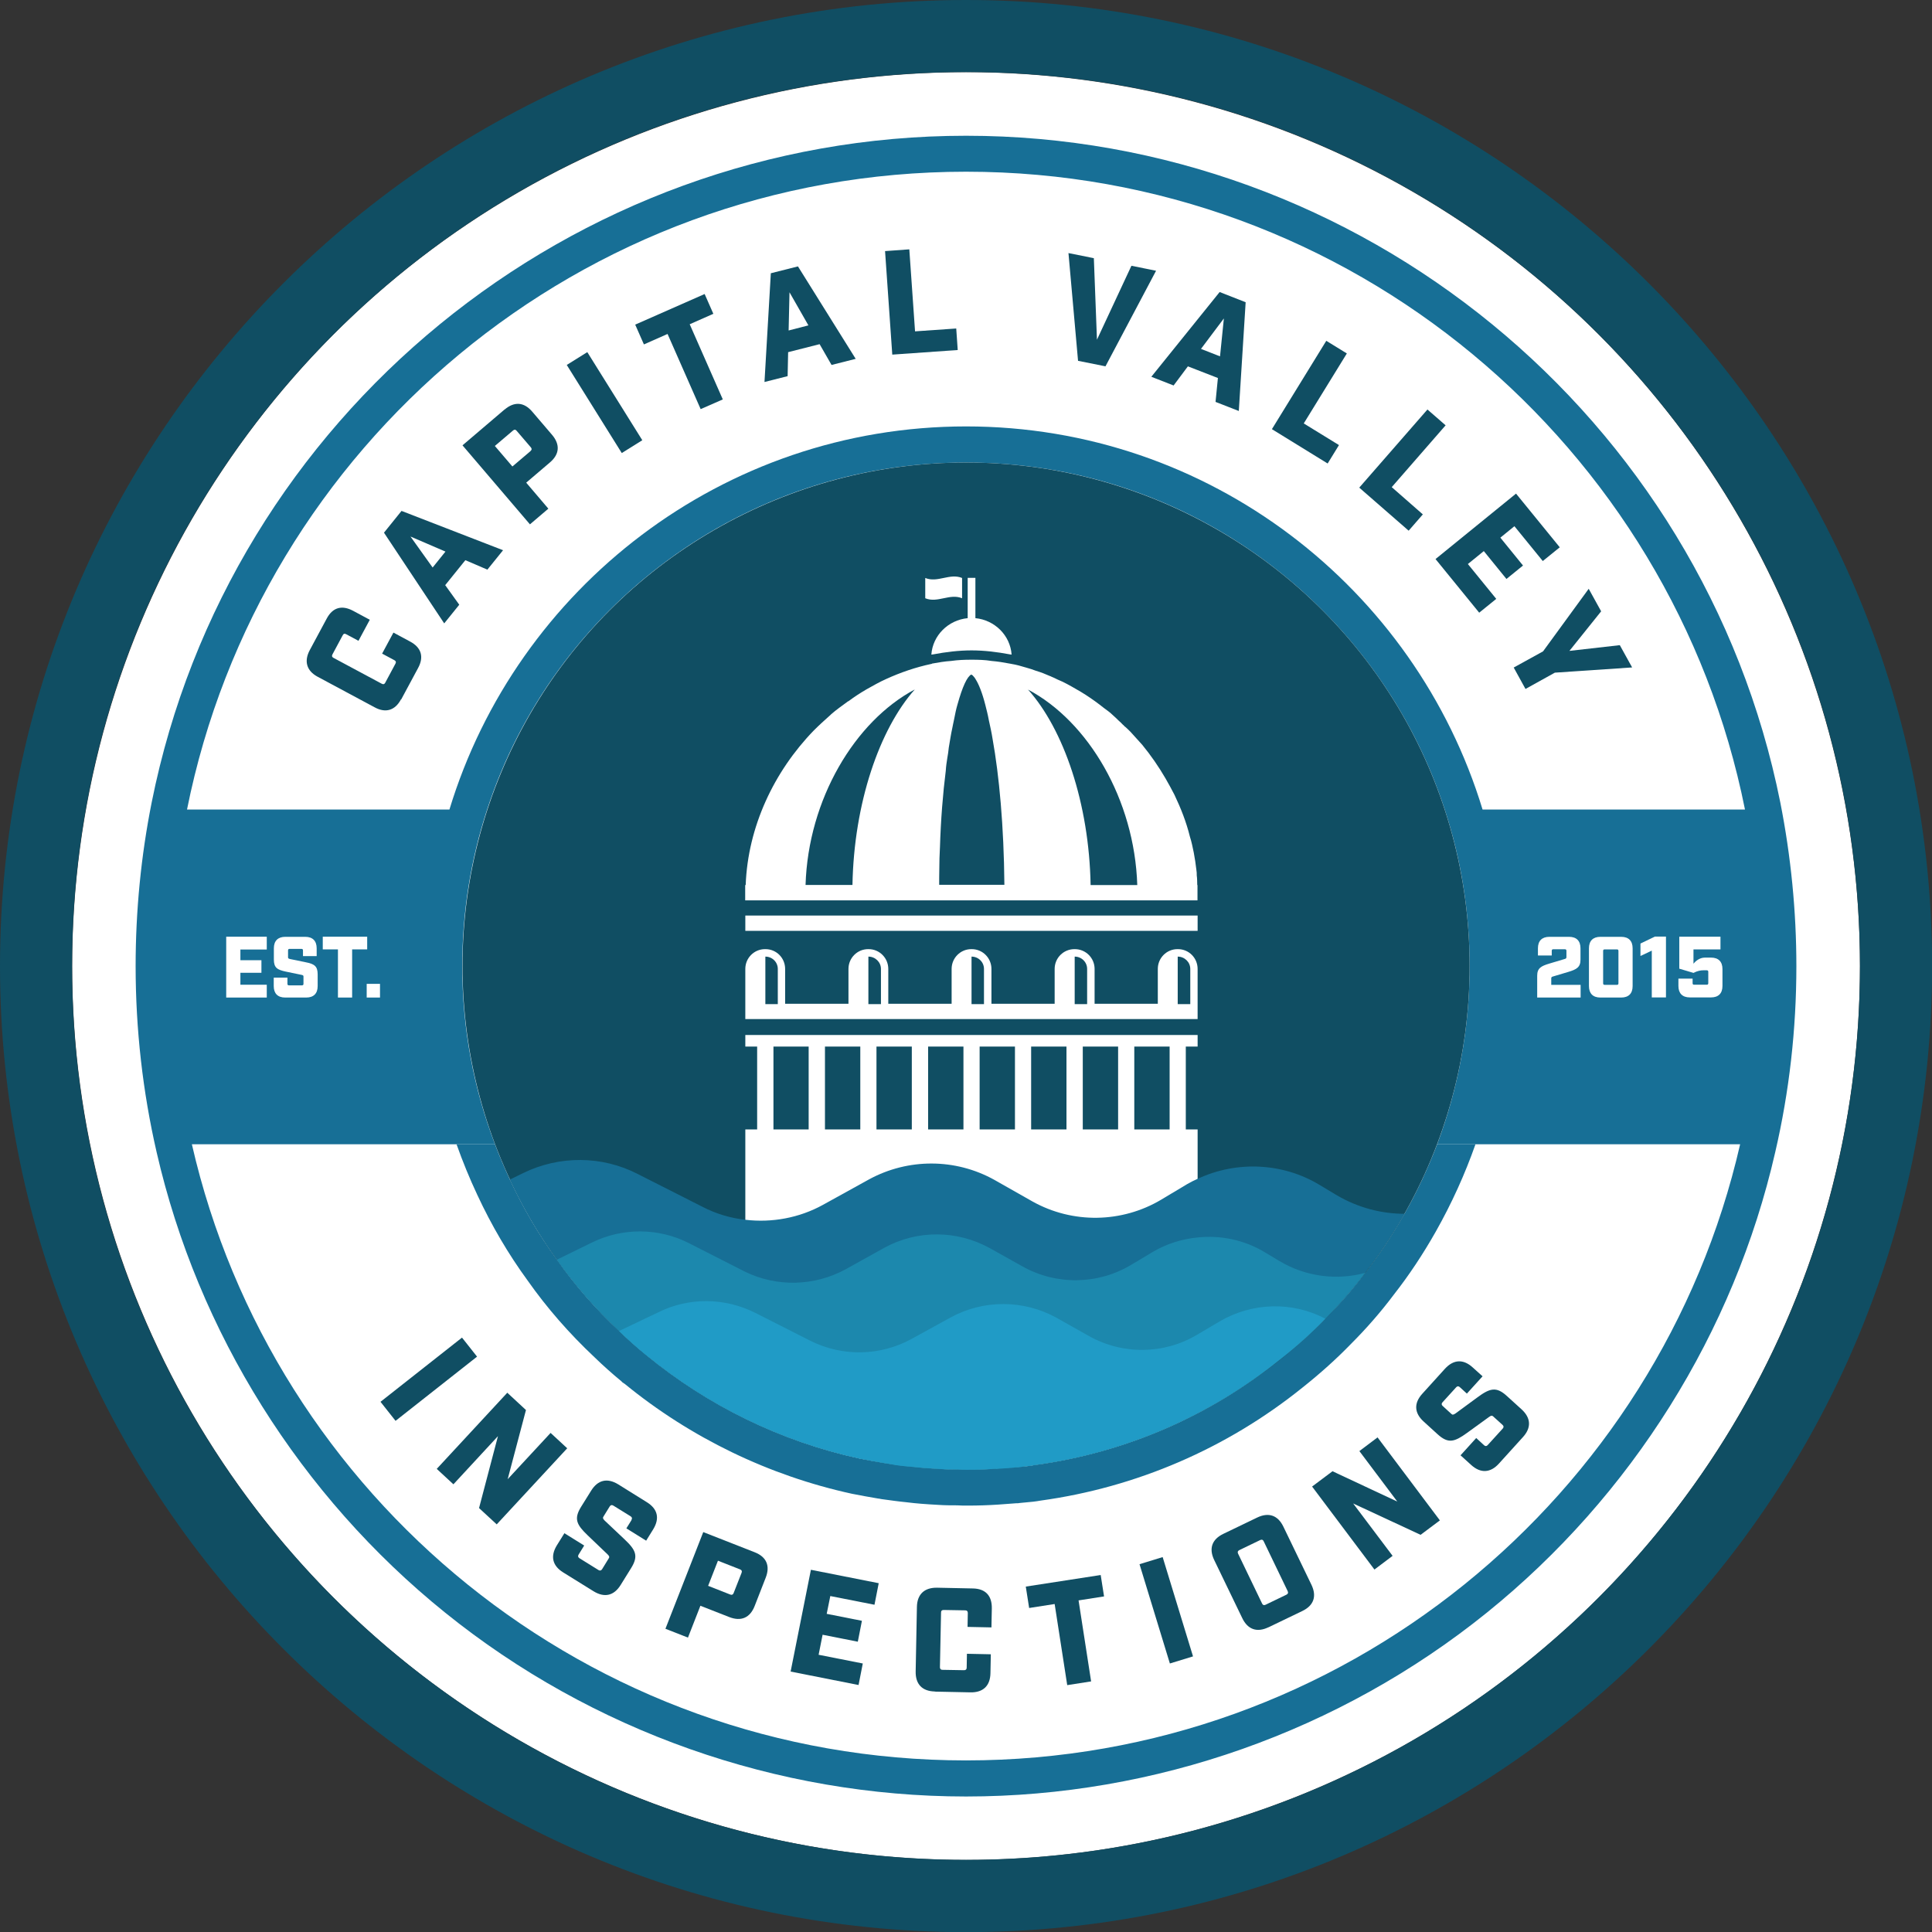 <?xml version="1.0" encoding="UTF-8"?><svg id="Layer_2" xmlns="http://www.w3.org/2000/svg" viewBox="0 0 155.27 155.27"><rect x="0" y="0" width="155.27" height="155.27" fill="#333333" stroke="none"/><defs><style>.cls-1{fill:#104e63;}.cls-2{fill:#fff;}.cls-3{fill:#1c88ad;}.cls-4{fill:#176f96;}.cls-5{fill:#209bc6;}</style></defs><g id="Layer_2-2"><circle class="cls-2" cx="77.64" cy="77.64" r="71.84"/><path class="cls-1" d="M77.64,5.79c39.68,0,71.84,32.17,71.84,71.84s-32.17,71.84-71.84,71.84S5.79,117.31,5.79,77.64,37.96,5.79,77.64,5.79M77.64,0C34.83,0,0,34.83,0,77.64s34.83,77.64,77.64,77.64,77.64-34.83,77.64-77.64S120.44,0,77.64,0h0Z"/><path class="cls-1" d="M32.23,56.2c-.48.9-1.24,1.13-2.13.64l-4.57-2.45c-.9-.48-1.11-1.26-.63-2.15l1.36-2.53c.48-.9,1.22-1.1,2.12-.62l1.34.72-.91,1.69-.99-.53c-.12-.07-.22-.04-.28.09l-.82,1.53c-.07.12-.04.22.08.28l3.88,2.08c.12.07.22.04.28-.08l.82-1.53c.07-.12.04-.22-.08-.28l-.99-.53.91-1.69,1.34.72c.9.48,1.13,1.23.64,2.13l-1.36,2.53Z"/><path class="cls-1" d="M35.79,47.04l1.12,1.56-1.21,1.5-4.84-7.29,1.41-1.75,8.16,3.16-1.26,1.56-1.77-.76-1.63,2.02ZM32.99,43.12l1.78,2.49,1.03-1.28-2.81-1.21Z"/><path class="cls-1" d="M40.56,32.91c.78-.66,1.56-.6,2.22.18l1.59,1.86c.66.78.6,1.56-.18,2.22l-1.9,1.62,1.78,2.09-1.48,1.26-5.42-6.35,3.38-2.88ZM42.64,36.24c.11-.09.11-.19.02-.29l-1.14-1.33c-.09-.11-.19-.11-.29-.02l-1.46,1.24,1.41,1.65,1.46-1.24Z"/><path class="cls-1" d="M45.55,29.33l1.65-1.03,4.42,7.08-1.65,1.03-4.42-7.08Z"/><path class="cls-1" d="M55.43,26.06l2.66,6.04-1.78.78-2.66-6.04-1.9.84-.7-1.59,5.58-2.46.7,1.59-1.9.84Z"/><path class="cls-1" d="M63.34,28.31l-.04,1.92-1.86.47.51-8.74,2.18-.55,4.64,7.43-1.94.49-.96-1.67-2.52.64ZM63.45,23.49l-.07,3.07,1.59-.41-1.52-2.66Z"/><path class="cls-1" d="M73.08,20.05l.46,6.58,3.31-.23.12,1.73-5.26.37-.58-8.32,1.94-.14Z"/><path class="cls-1" d="M88.84,29.44l-2.2-.44-.77-8.66,2.04.41.25,6.55,2.77-5.94,1.98.4-4.07,7.69Z"/><path class="cls-1" d="M95.47,29.44l-1.15,1.54-1.79-.7,5.49-6.81,2.09.82-.55,8.74-1.87-.73.19-1.92-2.42-.94ZM98.36,25.59l-1.84,2.45,1.53.6.31-3.05Z"/><path class="cls-1" d="M108.24,28.41l-3.46,5.62,2.83,1.74-.91,1.48-4.48-2.76,4.37-7.1,1.66,1.02Z"/><path class="cls-1" d="M116.19,34.17l-4.34,4.98,2.5,2.19-1.14,1.31-3.97-3.46,5.48-6.28,1.47,1.28Z"/><path class="cls-1" d="M125.36,43.98l-1.37,1.11-2.28-2.8-1.13.92,1.82,2.24-1.33,1.08-1.82-2.24-1.28,1.04,2.28,2.8-1.37,1.11-3.51-4.31,6.47-5.26,3.51,4.31Z"/><path class="cls-1" d="M121.65,53.65l2.36-1.3,3.67-5.03,1,1.81-2.55,3.18,4.05-.46.99,1.79-6.21.42-2.36,1.31-.94-1.71Z"/><path class="cls-1" d="M37.13,107.5l1.21,1.53-6.55,5.16-1.21-1.53,6.55-5.16Z"/><path class="cls-1" d="M45.59,116.39l-5.67,6.12-1.42-1.31,1.52-5.78-3.58,3.87-1.34-1.24,5.67-6.12,1.5,1.39-1.47,5.56,3.45-3.72,1.34,1.24Z"/><path class="cls-1" d="M50.75,122.15c.07-.12.05-.21-.07-.29l-1.39-.86c-.12-.07-.21-.05-.29.07l-.5.81c-.07.11-.05.17.09.32l1.6,1.51c.9.85,1.14,1.33.54,2.3l-.85,1.37c-.54.87-1.3,1.04-2.17.51l-2.45-1.52c-.87-.54-1.04-1.3-.51-2.17l.61-.98,1.59.99-.45.73c-.07.12-.05.21.07.29l1.53.95c.12.07.21.05.29-.07l.54-.88c.07-.11.02-.19-.1-.31l-1.59-1.52c-.9-.86-1.14-1.33-.54-2.3l.81-1.3c.54-.87,1.3-1.04,2.17-.51l2.31,1.44c.87.54,1.04,1.3.51,2.17l-.57.92-1.59-.99.41-.66Z"/><path class="cls-1" d="M60.65,124.75c.95.37,1.26,1.09.89,2.04l-.89,2.28c-.37.95-1.09,1.26-2.04.89l-2.32-.91-1,2.56-1.81-.71,3.04-7.77,4.13,1.62ZM58.69,128.15c.13.05.22.01.27-.12l.64-1.63c.05-.13.01-.22-.12-.27l-1.78-.7-.79,2.02,1.78.7Z"/><path class="cls-1" d="M70.62,127.24l-.34,1.73-3.55-.7-.29,1.43,2.83.56-.33,1.68-2.83-.56-.32,1.61,3.55.7-.34,1.73-5.46-1.08,1.63-8.18,5.46,1.08Z"/><path class="cls-1" d="M75.13,135.94c-1.02-.02-1.56-.59-1.54-1.61l.1-5.19c.02-1.02.61-1.56,1.63-1.54l2.87.06c1.02.02,1.54.59,1.52,1.61l-.03,1.52-1.92-.04.02-1.12c0-.14-.07-.21-.2-.21l-1.74-.03c-.14,0-.21.06-.21.2l-.09,4.4c0,.14.07.21.2.21l1.74.03c.14,0,.21-.07.21-.2l.02-1.12,1.92.04-.03,1.52c-.02,1.02-.59,1.56-1.61,1.54l-2.87-.06Z"/><path class="cls-1" d="M86.68,128.61l1.01,6.52-1.92.3-1.01-6.52-2.05.32-.27-1.72,6.02-.93.27,1.72-2.05.32Z"/><path class="cls-1" d="M91.58,125.71l1.86-.57,2.44,7.98-1.86.57-2.44-7.98Z"/><path class="cls-1" d="M101.94,130.78c-.92.44-1.66.18-2.1-.73l-2.26-4.68c-.44-.92-.18-1.66.74-2.1l2.72-1.31c.92-.44,1.66-.18,2.1.73l2.26,4.68c.44.92.18,1.66-.73,2.1l-2.72,1.31ZM101.43,128.87c.06.13.15.16.28.1l1.68-.81c.12-.06.16-.15.1-.28l-1.93-4.01c-.06-.13-.15-.16-.28-.1l-1.68.81c-.12.06-.16.15-.1.28l1.93,4.01Z"/><path class="cls-1" d="M110.71,115.52l5.01,6.67-1.55,1.16-5.42-2.52,3.17,4.21-1.46,1.1-5.01-6.67,1.64-1.23,5.21,2.44-3.05-4.06,1.46-1.1Z"/><path class="cls-1" d="M117.32,111.48c-.1-.09-.2-.09-.29.01l-1.1,1.21c-.09.1-.09.2.01.29l.7.64c.09.09.16.08.33-.03l1.77-1.3c1-.74,1.52-.88,2.36-.11l1.19,1.08c.75.69.79,1.47.11,2.22l-1.94,2.14c-.68.75-1.47.79-2.22.11l-.86-.78,1.26-1.39.63.58c.1.09.2.09.29-.01l1.21-1.33c.09-.1.09-.2-.01-.29l-.76-.69c-.09-.09-.18-.06-.32.04l-1.78,1.29c-1.01.73-1.51.88-2.36.11l-1.13-1.03c-.75-.68-.79-1.47-.11-2.22l1.83-2.02c.69-.75,1.47-.79,2.22-.11l.8.72-1.26,1.39-.57-.52Z"/><path class="cls-4" d="M115.5,91.96c-.74,1.94-1.61,3.8-2.62,5.58-.95,1.66-1.99,3.25-3.15,4.73-.98,1.32-2.07,2.55-3.22,3.71-1.14,1.18-2.38,2.28-3.65,3.28-5.54,4.46-12.3,7.47-19.7,8.48-.31.06-.61.1-.92.11-.2.02-.37.04-.56.06h-.08c-.52.04-1.06.08-1.6.12-.76.06-1.51.08-2.28.08-.23,0-.46,0-.7-.02-.48,0-.98,0-1.46-.04-.81-.04-1.61-.1-2.4-.2-.58-.05-1.14-.13-1.68-.21-.13-.02-.25-.04-.38-.06-.68-.11-1.35-.23-2.01-.36-6.39-1.39-12.24-4.29-17.13-8.3-.02-.02-.05-.04-.07-.06-.74-.6-1.45-1.24-2.13-1.89-1.85-1.74-3.53-3.65-5-5.74-1.47-2.01-2.72-4.15-3.78-6.43-.43-.93-.84-1.88-1.2-2.84h-3.09c.49,1.38,1.04,2.73,1.67,4.07,1.14,2.45,2.5,4.77,4.05,6.89,1.54,2.19,3.34,4.25,5.35,6.14.7.68,1.43,1.33,2.18,1.95l.1.1.17.11c5.29,4.33,11.6,7.38,18.26,8.83.74.15,1.45.27,2.14.39h.04s.04.01.04.01l.16.03.22.03c.53.07,1.14.16,1.77.22.78.1,1.59.16,2.53.21.55.04,1.07.04,1.55.04.3.02.56.02.8.02.94,0,1.74-.03,2.5-.08l1.48-.11h.12l.14-.02.31-.03.21-.02c.38-.03.76-.07,1.14-.14,7.71-1.06,14.99-4.2,21.05-9.08,1.4-1.11,2.73-2.3,3.92-3.53,1.23-1.23,2.4-2.57,3.44-3.96,1.2-1.53,2.33-3.23,3.36-5.05,1.27-2.25,2.34-4.6,3.19-7.02h-3.08Z"/><path class="cls-4" d="M143.08,64.5c-6.22-31.06-33.74-53.59-65.44-53.59S18.4,33.44,12.19,64.49c-.86,4.31-1.29,8.74-1.29,13.16,0,5.06.57,10.09,1.69,14.96,3.32,14.47,11.55,27.61,23.18,36.99,11.81,9.53,26.68,14.78,41.87,14.78s30.05-5.25,41.86-14.78c11.63-9.39,19.86-22.52,23.17-37,1.13-4.86,1.7-9.89,1.7-14.95,0-4.42-.44-8.85-1.29-13.15ZM77.64,141.48c-30.33,0-55.74-21.18-62.22-49.52h24.36c-1.7-4.45-2.63-9.27-2.63-14.32,0-4.39.7-8.62,2-12.58,5.29-16.2,20.52-27.89,38.49-27.89s33.18,11.69,38.47,27.89c1.3,3.96,2,8.19,2,12.58,0,5.05-.93,9.87-2.61,14.32h24.35c-6.49,28.34-31.9,49.52-62.21,49.52ZM119.15,65.06c-5.41-17.8-21.97-30.79-41.51-30.79s-36.11,12.99-41.52,30.79H15.03c5.85-29.23,31.66-51.26,62.61-51.26s56.75,22.03,62.6,51.26h-21.09Z"/><circle class="cls-1" cx="77.64" cy="77.64" r="40.47"/><path class="cls-2" d="M21.44,75.28v1.03h-2.12v.86h1.69v1.01h-1.69v.96h2.12v1.03h-3.26v-4.89h3.26Z"/><path class="cls-2" d="M24.35,76.38c0-.08-.04-.12-.12-.12h-.96c-.08,0-.12.04-.12.12v.56c0,.07.03.1.14.13l1.26.26c.71.14.98.31.98.98v.94c0,.6-.33.92-.92.92h-1.69c-.6,0-.92-.33-.92-.92v-.68h1.1v.5c0,.08.04.12.12.12h1.05c.08,0,.12-.04.12-.12v-.6c0-.07-.05-.1-.14-.12l-1.26-.26c-.71-.15-.98-.31-.98-.98v-.9c0-.6.33-.92.92-.92h1.6c.6,0,.92.33.92.92v.63h-1.1v-.46Z"/><path class="cls-2" d="M28.3,76.3v3.87h-1.14v-3.87h-1.22v-1.02h3.57v1.02h-1.21Z"/><path class="cls-2" d="M29.47,80.17v-1.1h1.07v1.1h-1.07Z"/><path class="cls-2" d="M124.71,76.79h-1.11v-.58c0-.6.33-.92.92-.92h1.58c.6,0,.92.33.92.92v.92c0,.6-.31.78-.98.98l-1.27.38c-.07.02-.1.07-.1.14v.52h2.36v1.02h-3.49v-1.75c0-.61.31-.78.98-.98l1.27-.38c.07-.02.1-.07.1-.14v-.51c0-.08-.04-.12-.12-.12h-.94c-.08,0-.12.04-.12.12v.38Z"/><path class="cls-2" d="M128.62,80.17c-.6,0-.92-.33-.92-.92v-3.04c0-.6.33-.92.92-.92h1.67c.6,0,.92.33.92.92v3.04c0,.6-.33.92-.92.92h-1.67ZM128.84,79.03c0,.08.04.12.12.12h.99c.08,0,.12-.04.12-.12v-2.61c0-.08-.04-.12-.12-.12h-.99c-.08,0-.12.04-.12.12v2.61Z"/><path class="cls-2" d="M132.75,76.4l-.91.43v-1l1.16-.56h.89v4.89h-1.14v-3.77Z"/><path class="cls-2" d="M136.1,76.3v1.15c.14-.17.46-.49.92-.49h.49c.6,0,.92.33.92.92v1.36c0,.6-.33.92-.92.92h-1.7c-.6,0-.92-.33-.92-.92v-.59h1.14v.37c0,.08.04.12.12.12h1.02c.08,0,.12-.04.12-.12v-.92c0-.08-.04-.12-.12-.12h-.28c-.22,0-.48.05-.79.21l-1.14-.34v-2.57h3.31v1.02h-2.17Z"/><path class="cls-2" d="M94.67,76.28h-.04c-.87,0-1.58.71-1.58,1.59v2.8h-5.08v-2.8c0-.88-.71-1.59-1.59-1.59h-.03c-.88,0-1.59.71-1.59,1.59v2.8h-5.08v-2.8c0-.88-.71-1.59-1.58-1.59h-.04c-.87,0-1.58.71-1.58,1.59v2.8h-5.09v-2.8c0-.88-.71-1.59-1.58-1.59h-.04c-.87,0-1.58.71-1.58,1.59v2.8h-5.09v-2.8c0-.88-.7-1.59-1.58-1.59h-.04c-.87,0-1.58.71-1.58,1.59v4.03h36.35v-4.03c0-.88-.7-1.59-1.58-1.59ZM62.51,80.7h-1v-3.82c.55,0,1,.44,1,.99v2.83ZM70.8,80.7h-1.01v-3.82c.55,0,1.01.44,1.01.99v2.83ZM79.08,80.7h-1v-3.82c.55,0,1,.44,1,.99v2.83ZM87.37,80.7h-1v-3.82c.55,0,1,.44,1,.99v2.83ZM95.66,80.7h-1.01v-3.82c.55,0,1.01.44,1.01.99v2.83Z"/><rect class="cls-2" x="59.9" y="73.58" width="36.35" height="1.23"/><path class="cls-2" d="M96.22,71.13c-.01-.26,0-.52-.04-.77,0-.16,0-.29-.03-.45-.05-.45-.12-.92-.21-1.39-.09-.43-.17-.85-.31-1.28-.29-1.18-.73-2.29-1.25-3.38-.23-.45-.47-.88-.71-1.3-.55-.95-1.19-1.87-1.87-2.7-.33-.36-.64-.71-.94-1.04-.17-.17-.35-.35-.52-.48-.02-.03-.03-.07-.07-.07-.12-.14-.24-.24-.36-.35-.16-.17-.33-.31-.5-.47-.23-.23-.47-.38-.69-.55-.23-.19-.47-.36-.71-.54-.5-.36-.99-.68-1.51-.97-.5-.29-.99-.57-1.51-.78-.17-.09-.35-.17-.52-.24-.02-.02-.05-.03-.07-.03-.38-.17-.74-.31-1.14-.43-.26-.1-.54-.19-.8-.26-.4-.12-.78-.23-1.16-.29-.05,0-.1-.03-.16-.03-.48-.09-.95-.17-1.45-.21-.54-.09-1.07-.1-1.63-.1s-1.07.02-1.63.1c-.5.03-1,.12-1.52.21-.02.03-.05.03-.07.03-1.23.26-2.46.68-3.62,1.21-.54.24-1.06.54-1.58.83-.5.29-.99.61-1.47.97-.03-.03-.05.02-.05.02-.45.33-.92.66-1.33,1.02-.02.03-.05.05-.07.07-.45.4-.9.81-1.32,1.23-3.2,3.3-5.3,7.75-5.47,12.42h-.04v1.23h36.35v-1.23h-.03ZM91.4,71.13h-3.75c-.12-6.58-2.17-12.52-5.03-15.71,4.84,2.56,8.56,8.84,8.78,15.71ZM75.54,68.14c.07-2.29.24-4.38.47-6.2.02-.35.07-.69.12-1,.05-.29.1-.59.12-.85.1-.57.17-1.07.28-1.56.05-.23.09-.47.14-.68.09-.45.17-.87.28-1.23.4-1.44.78-2.25,1.11-2.41.07.03.12.07.19.16.05.05.12.14.17.24.24.38.52,1.07.76,2.01.1.4.21.81.29,1.26.05.24.1.48.16.74.05.24.1.5.14.76.53,2.94.91,7.01.95,11.73h-5.24c0-.41,0-.83.01-1.22,0-.61.02-1.21.05-1.77ZM73.52,55.41c-2.84,3.19-4.89,9.14-5.01,15.71h-3.77c.21-6.88,3.97-13.16,8.78-15.71Z"/><path class="cls-2" d="M81.3,52.61s-.09-.02-.14-.02c-1.01-.19-2.05-.32-3.08-.32s-2.07.13-3.08.32c-.05,0-.1.02-.15.02.11-1.55,1.36-2.78,2.92-2.93v-3.24h.62v3.24c1.55.15,2.8,1.38,2.91,2.93Z"/><path class="cls-2" d="M77.32,48.08c-.99-.41-1.97.41-2.96,0v-1.63c.99.41,1.97-.41,2.96,0v1.63Z"/><path class="cls-2" d="M96.25,84.11v-.93h-36.35v.93h.95v6.66h-.95v12.42h36.35v-12.42h-.95v-6.66h.95ZM62.16,90.77v-6.66h2.83v6.66h-2.83ZM66.3,90.77v-6.66h2.84v6.66h-2.84ZM70.44,90.77v-6.66h2.84v6.66h-2.84ZM74.59,90.77v-6.66h2.84v6.66h-2.84ZM78.73,90.77v-6.66h2.84v6.66h-2.84ZM82.87,90.77v-6.66h2.84v6.66h-2.84ZM87.02,90.77v-6.66h2.84v6.66h-2.84ZM91.16,90.77v-6.66h2.84v6.66h-2.84Z"/><path class="cls-4" d="M112.88,97.54c-.95,1.66-1.99,3.24-3.15,4.73-.98,1.31-2.07,2.55-3.22,3.71-1.14,1.18-2.37,2.28-3.65,3.28-7.39,4.23-15.97,6.64-25.16,6.64s-18.21-2.55-25.74-6.99c-.02-.02-.06-.04-.08-.06-.73-.6-1.45-1.24-2.12-1.89-1.85-1.74-3.53-3.65-5-5.73-1.47-2.01-2.72-4.15-3.78-6.43l1.06-.52c2.92-1.43,6.35-1.41,9.23.08l5.19,2.63c1.08.56,2.26.91,3.44,1.04,2.12.25,4.32-.14,6.24-1.2l3.71-2.05c3.13-1.7,6.93-1.7,10.06.04l3.07,1.74c3.22,1.8,7.18,1.74,10.35-.15l2.07-1.24c.29-.17.58-.31.87-.44,3.11-1.45,6.8-1.29,9.75.48l1.45.87c1.68.98,3.55,1.47,5.43,1.47Z"/><path class="cls-3" d="M109.73,102.27c-.98,1.31-2.07,2.55-3.22,3.71-1.14,1.18-2.37,2.28-3.65,3.28-5.54,4.46-12.3,7.47-19.69,8.48-.31.06-.62.1-.93.12-.14.04-.27.04-.41.06-.1,0-.19.02-.27.02-.46.04-.91.08-1.37.1-.08.02-.14.02-.19,0-.75.06-1.51.08-2.28.08-.23,0-.46,0-.7-.02-.48,0-.98,0-1.47-.04-.81-.04-1.6-.1-2.39-.19-.39-.02-.77-.08-1.14-.12-.17-.04-.37-.06-.54-.1-.14-.02-.25-.04-.39-.06-.68-.12-1.35-.23-2.01-.37-6.39-1.39-12.24-4.29-17.13-8.3-.02-.02-.06-.04-.08-.06-.73-.6-1.45-1.24-2.12-1.89-1.85-1.74-3.53-3.65-5-5.73l2.84-1.39c2.45-1.2,5.35-1.18,7.78.06l4.4,2.24s.08.04.12.06c2.55,1.24,5.56,1.16,8.05-.19l3.13-1.74c2.65-1.45,5.85-1.43,8.5.04l2.59,1.45c2.72,1.53,6.08,1.49,8.75-.12l1.74-1.04c1.12-.66,2.36-1.04,3.61-1.16,1.83-.19,3.73.19,5.37,1.18l1.22.73c2.1,1.25,4.61,1.56,6.89.93Z"/><path class="cls-5" d="M106.51,105.98c-1.14,1.18-2.37,2.28-3.65,3.28-5.54,4.46-12.3,7.47-19.69,8.48-.31.06-.62.1-.93.12-.14.04-.27.04-.41.06h-.23s-.02.02-.04.02c-.46.04-.91.08-1.37.1-.08.02-.14.02-.19,0-.75.06-1.51.08-2.28.08-.23,0-.46,0-.7-.02-.48,0-.98,0-1.47-.04-.81-.04-1.6-.1-2.39-.19-.39-.02-.77-.08-1.14-.12-.17-.04-.37-.06-.54-.1-.14-.02-.25-.04-.39-.06-.68-.12-1.35-.23-2.01-.37-6.39-1.39-12.24-4.29-17.13-8.3-.02-.02-.06-.04-.08-.06-.73-.6-1.45-1.24-2.12-1.89l3.17-1.51c2.45-1.22,5.35-1.18,7.8.06l4.38,2.22c2.59,1.31,5.64,1.25,8.17-.14l3.13-1.72c2.65-1.45,5.87-1.43,8.5.02l2.61,1.47c2.72,1.53,6.06,1.49,8.73-.12l1.76-1.04c2.61-1.54,5.85-1.64,8.51-.23Z"/></g></svg>